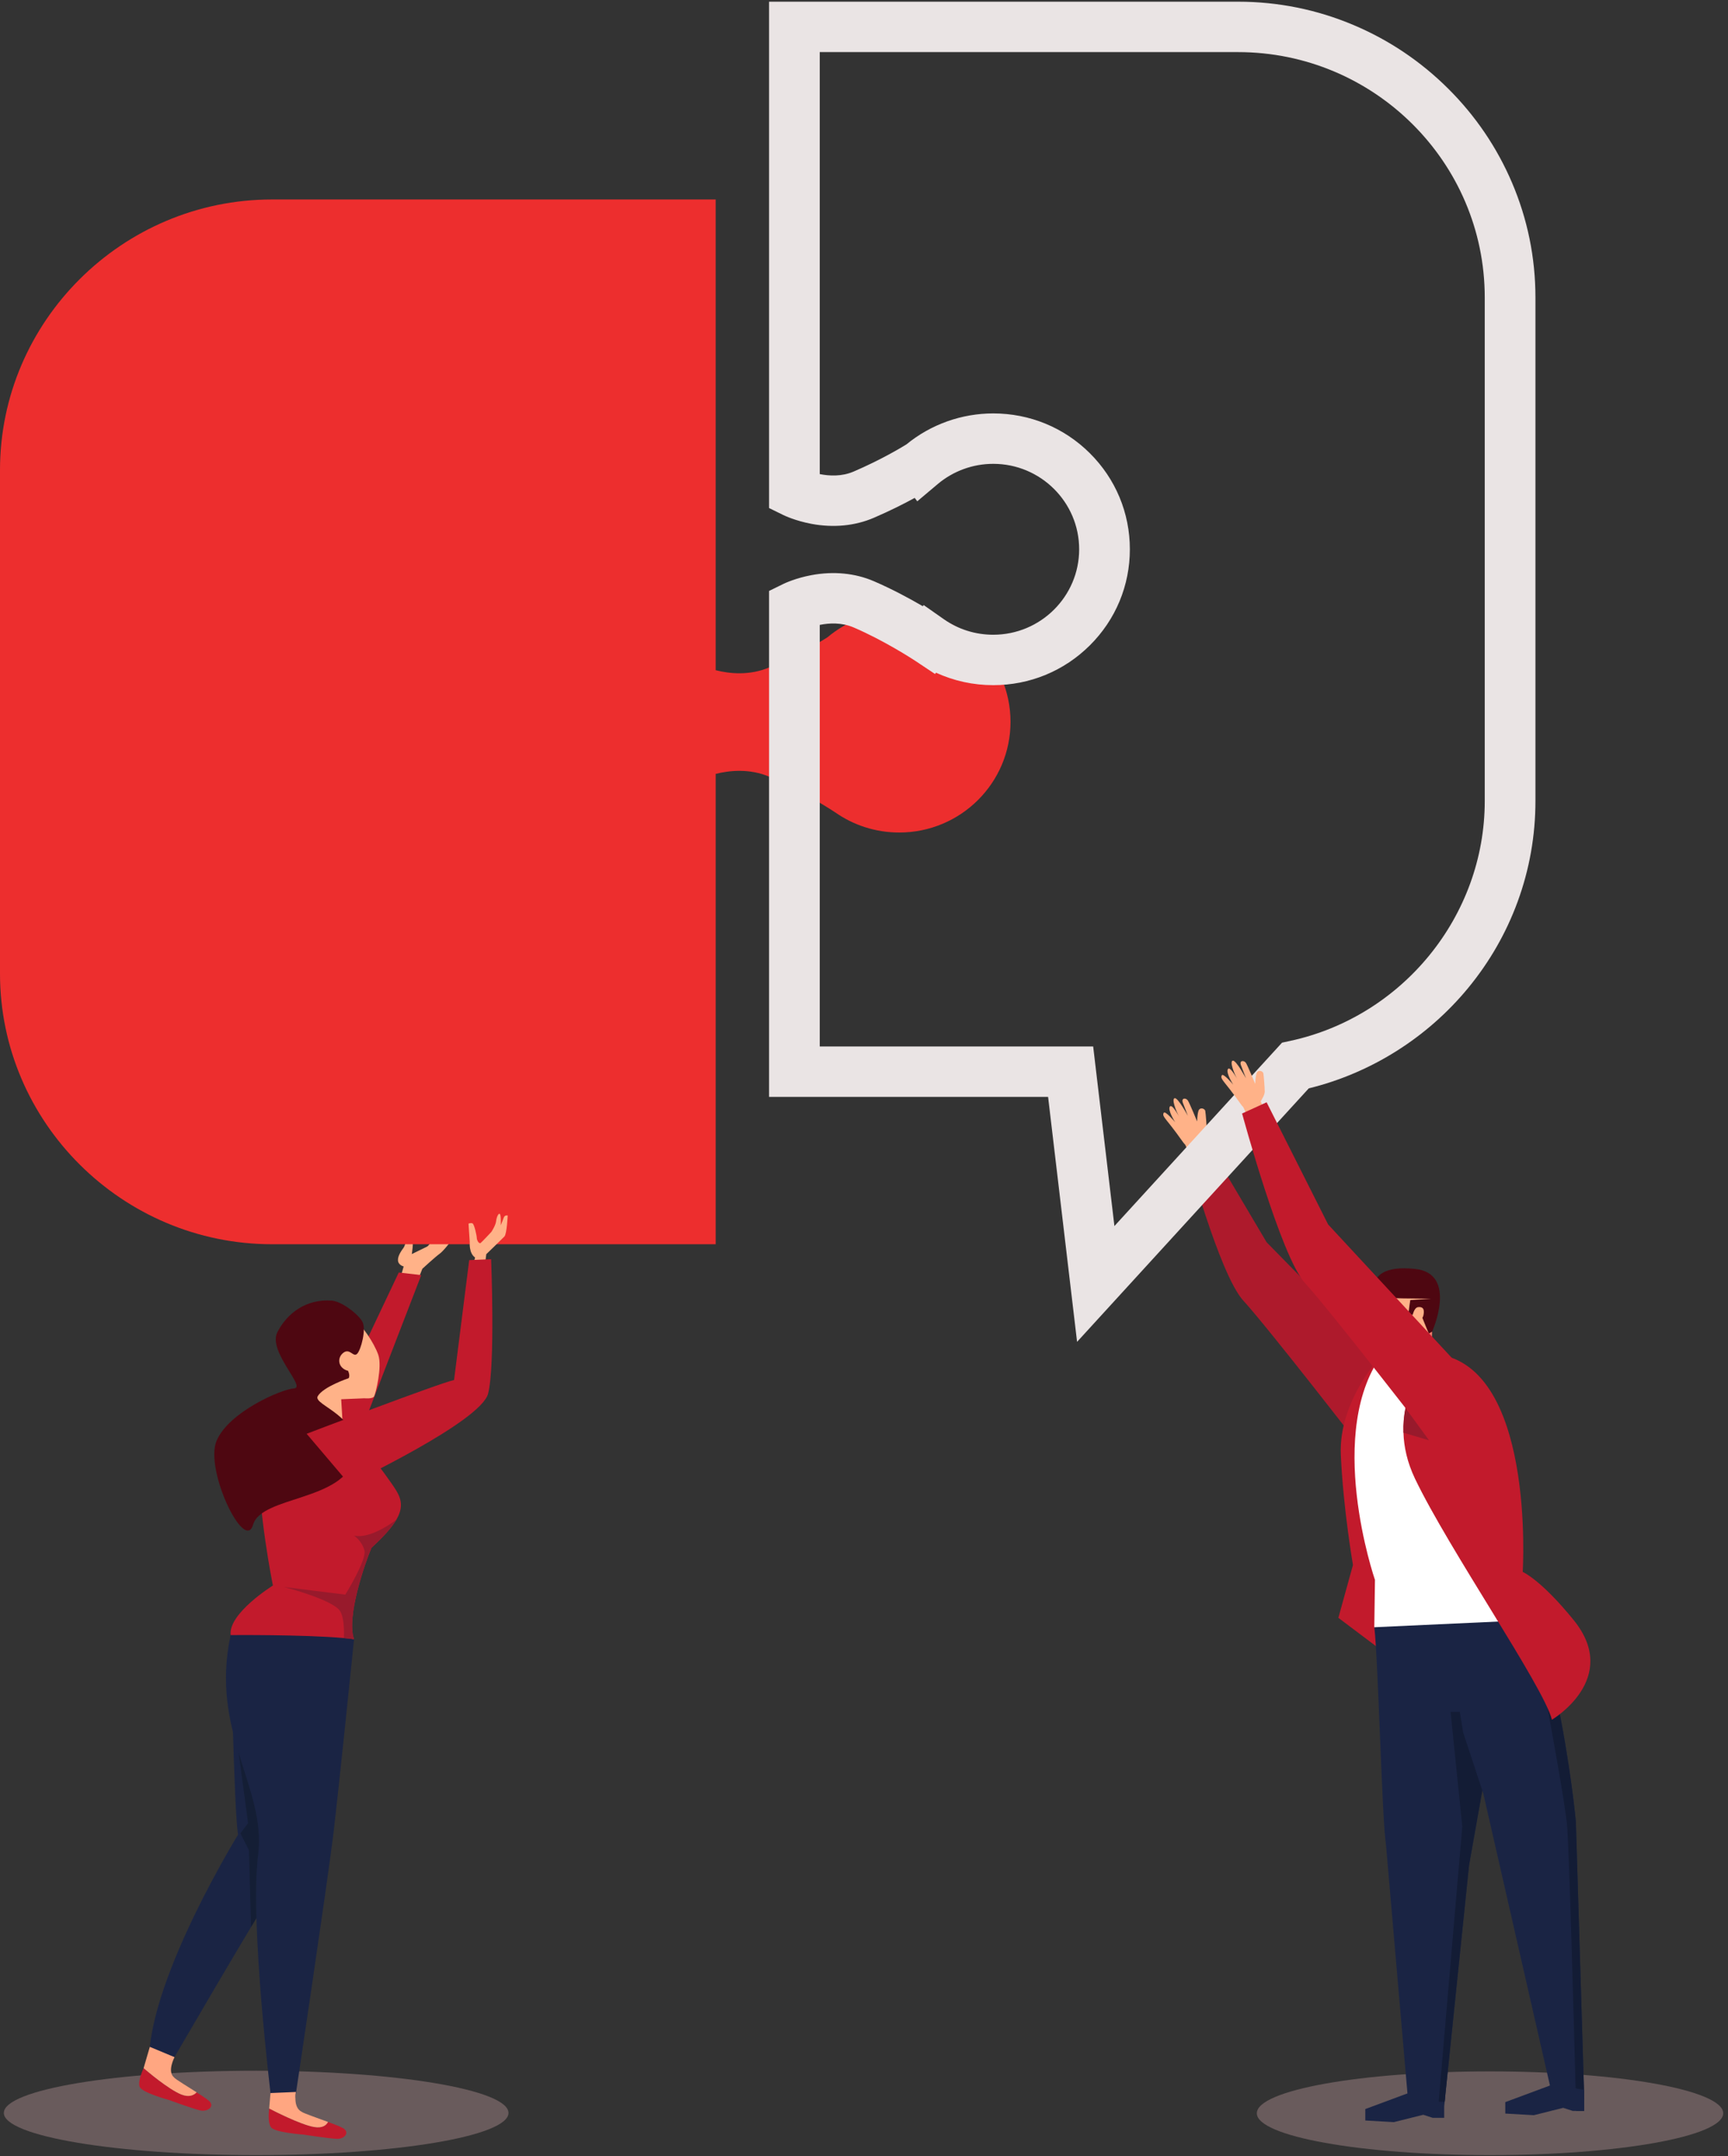 <svg width="360" height="449" viewBox="0 0 360 449" fill="none" xmlns="http://www.w3.org/2000/svg">
<rect x="0" y="0" width="360" height="449" fill="#333333" stroke="none"/>
<path opacity="0.33" d="M53.368 448.811C82.4 448.811 105.935 444.877 105.935 440.024C105.935 435.17 82.4 431.236 53.368 431.236C24.336 431.236 0.801 435.17 0.801 440.024C0.801 444.877 24.336 448.811 53.368 448.811Z" fill="#D8AFB0"/>
<path d="M85.79 261.166C85.79 261.166 88.419 259.888 88.993 259.596C89.568 259.305 91.504 255.919 91.504 255.919C91.504 255.919 92.507 255.677 92.562 256.476C92.562 256.476 94.243 255.639 94.119 256.912C94.119 256.912 94.491 257.529 94.213 258.041C93.934 258.554 92.329 260.592 91.559 261.124C90.788 261.656 87.991 264.222 87.991 264.222L87.374 265.777L83.604 265.461L84.097 263.742C84.097 263.742 82.977 263.485 82.909 262.485C82.841 261.486 83.739 260.316 84.088 259.832C84.438 259.349 84.718 257.835 84.655 257.538C84.655 257.538 85.498 256.801 85.858 257.755C86.218 258.71 85.79 261.166 85.79 261.166Z" fill="#FFB288"/>
<path d="M83.078 265.001L87.76 265.545L74.011 301.173L65.781 301.515L83.078 265.001Z" fill="#C21A2C"/>
<path d="M48.044 340.354C48.044 340.354 48.721 377.013 49.601 382.068C49.601 382.068 31.803 410.918 31.076 428.129L35.505 429.852C35.505 429.852 52.711 400.182 59.78 389.068C66.852 377.954 73.531 340.196 73.531 340.196L48.044 340.354Z" fill="#1A2444"/>
<path d="M53.422 399.436L55.311 381.489L49.105 360.493L51.687 379.671L50.09 381.81L51.86 385.299L52.303 401.301L53.422 399.436Z" fill="#141E35"/>
<path d="M73.76 341.363C73.76 341.363 70.622 372.235 69.409 382.254C68.197 392.276 61.461 437.208 61.461 437.208L56.514 437.222C56.514 437.222 51.975 400.206 53.771 386.3C55.566 372.395 43.663 360.668 48.054 340.511L73.76 341.363Z" fill="#1A2444"/>
<path d="M56.083 439.104C56.825 439.49 62.552 442.441 65.395 442.946C67.234 443.275 68.011 442.535 68.344 441.902C66.05 441.056 63.357 440.129 62.89 439.815C63.63 440.307 69.906 442.328 71.413 443.158C72.971 444.017 71.83 445.501 70.128 445.418C68.426 445.334 63.153 444.529 63.153 444.529C63.153 444.529 57.251 444.107 56.457 443.013C55.67 441.914 56.083 439.104 56.083 439.104Z" fill="#C21A2C"/>
<path d="M65.393 442.946C62.552 442.441 56.824 439.49 56.081 439.104L56.355 435.881L61.637 435.66C61.637 435.66 61.01 438.899 62.83 439.769C62.845 439.776 62.856 439.795 62.877 439.808C62.881 439.811 62.885 439.813 62.887 439.815C63.355 440.128 66.048 441.056 68.342 441.902C68.01 442.536 67.234 443.275 65.393 442.946Z" fill="#FFA681"/>
<path d="M29.915 430.704C30.516 431.219 35.178 435.164 37.784 436.19C39.467 436.857 40.447 436.286 40.966 435.733C38.995 434.476 36.662 433.069 36.304 432.678C36.872 433.294 42.35 436.442 43.562 437.531C44.811 438.66 43.251 439.885 41.623 439.483C39.997 439.081 35.124 437.304 35.124 437.304C35.124 437.304 29.521 435.782 29.086 434.568C28.655 433.353 29.915 430.704 29.915 430.704Z" fill="#C21A2C"/>
<path d="M37.784 436.189C35.178 435.164 30.516 431.219 29.915 430.703L31.215 426.26L36.36 428.408C36.36 428.408 34.762 431.434 36.264 432.622C36.274 432.633 36.281 432.652 36.297 432.669C36.299 432.671 36.301 432.675 36.304 432.677C36.662 433.067 38.995 434.475 40.966 435.732C40.445 436.286 39.467 436.857 37.784 436.189Z" fill="#FFA681"/>
<path d="M82.579 316.471C81.658 318.05 80.01 319.925 77.387 322.33C76.068 325.454 72.093 336.76 73.76 341.363C73.123 341.279 72.416 341.204 71.655 341.135C63.2 340.376 48.055 340.513 48.055 340.513C47.519 335.986 56.859 330.186 56.859 330.186C56.859 330.186 53.531 313.919 53.998 303.216C54.467 292.515 60.964 295.304 60.964 295.304L72.44 296.828C72.44 296.828 80.613 307.237 82.521 310.362C83.683 312.267 84.015 314.007 82.579 316.471Z" fill="#C21A2C"/>
<path d="M75.926 291.198C75.926 291.198 77.643 291.383 77.948 290.782C78.254 290.18 79.665 284.642 78.805 282.141C77.947 279.641 75.268 275.768 74.077 275.183C72.888 274.598 66.94 275.209 65.718 279.291C64.497 283.373 69.624 287.687 70.72 287.733L71.828 287.958L75.926 291.198Z" fill="#FFB288"/>
<path d="M75.926 291.198L71.082 291.399L71.361 296.05L62.728 293.861L64.306 287.365L69.186 284.625L74.858 288.464L75.926 291.198Z" fill="#FFB288"/>
<path d="M69.124 270.861C71.246 271.021 74.728 273.751 75.524 275.305C76.319 276.855 75.223 281.068 74.415 281.918C73.609 282.766 72.892 280.668 71.524 281.721C70.155 282.774 70.404 284.937 72.519 285.483C73.003 286.596 72.622 287.018 72.622 287.018C72.622 287.018 67.379 288.763 66.204 290.744C65.029 292.724 75.904 294.807 73.748 303.712C71.59 312.619 54.477 311.522 52.731 317.51C50.985 323.501 42.597 306.097 45.109 300.077C47.621 294.055 58.604 289.3 61.257 289.138C63.913 288.977 55.75 281.457 57.783 277.448C59.818 273.437 63.838 270.462 69.124 270.861Z" fill="#4E0711"/>
<path d="M82.579 316.471C81.658 318.05 80.011 319.925 77.387 322.33C76.068 325.454 72.093 336.76 73.76 341.363C73.124 341.279 72.417 341.204 71.655 341.135C71.715 339.039 71.588 336.706 70.868 335.537C69.403 333.157 59.473 330.577 59.164 330.497L71.94 332.084C71.94 332.084 76.416 324.867 75.927 322.898C75.44 320.929 73.76 319.79 73.76 319.79C77.318 320.619 82.579 316.471 82.579 316.471Z" fill="#981A2C"/>
<path opacity="0.33" d="M310.42 448.811C337.251 448.811 359.001 444.908 359.001 440.093C359.001 435.279 337.251 431.376 310.42 431.376C283.59 431.376 261.839 435.279 261.839 440.093C261.839 444.908 283.59 448.811 310.42 448.811Z" fill="#D8AFB0"/>
<path d="M242.438 231.756C242.717 231.198 244.828 233.704 244.828 233.704C244.828 233.704 243.229 231.241 243.715 230.461C244.199 229.682 245.888 232.99 245.888 232.99C244.822 231.116 244.05 228.739 244.762 228.7C245.475 228.661 247.477 232.381 247.477 232.381C247.477 232.381 246.84 230.73 246.435 229.674C246.03 228.621 247.081 228.55 247.496 229.221C247.853 229.798 249.405 233.538 249.405 233.538C249.405 233.538 249.401 232.324 249.659 231.406C249.914 230.485 251.005 230.821 251.099 231.367C251.194 231.915 251.379 234.279 251.385 235.127C251.391 235.907 250.604 237.011 250.55 237.195L251.124 238.532L247.602 239.863L246.916 238.38C246.507 238.036 245.644 236.607 244.083 234.629C242.421 232.526 242.16 232.317 242.438 231.756Z" fill="#FFB288"/>
<path d="M296.06 291.486L263.873 258.696L251.223 237.323L247.115 239.73C247.115 239.73 254.026 265.427 259.044 270.881C264.063 276.335 284.649 302.893 284.649 302.893L296.06 291.486Z" fill="#AE1A2C"/>
<path d="M287.879 282.157C287.879 282.157 278.827 291.656 279.337 302.979C279.848 314.301 281.869 325.911 281.869 325.911L278.826 336.917L287.114 343.154L286.456 328.369L287.879 282.157Z" fill="#C21A2C"/>
<path d="M315.43 335.559L308.812 372.87C308.812 372.87 308.812 372.871 308.812 372.872L306.056 388.408L300.968 437.694L299.842 437.678L299.725 437.676L293.361 437.588L288.729 383.967C287.923 379.094 287.098 344.964 286.312 338.878L315.43 335.559Z" fill="#1A2444"/>
<path d="M330.053 437.227L330.028 437.229L328.319 437.442L323.75 438.009L322.907 434.316L309.022 373.507L297.262 337.908L319.642 336.398C321.479 341.768 322.976 347.585 324.174 353.147C327.159 367.009 328.302 379.313 328.302 379.313L330.053 437.227Z" fill="#1A2444"/>
<path d="M330.053 437.227L330.028 437.229V439.6H328.374C328.361 439.083 328.342 438.353 328.318 437.442C328.299 436.707 328.276 435.857 328.251 434.905C327.876 420.772 326.884 384.417 326.471 380.11C325.957 374.749 322.401 355.697 322.401 355.697V352.536L324.172 353.148C327.158 367.01 328.301 379.314 328.301 379.314L330.053 437.227Z" fill="#131C35"/>
<path d="M288.417 281.439C288.417 281.439 298.188 282.044 300.081 282.326C301.973 282.609 308.834 285.915 312.813 297.798C317.686 312.352 318.554 322.585 313.158 337.643L286.311 338.876L286.448 329.01C286.448 329.012 275.662 297.737 288.417 281.439Z" fill="white"/>
<path d="M293.268 279.14C294.182 279.043 297.15 277.207 298.356 277.326L298.146 284.621C292.799 290.749 289.108 287.182 289.108 287.182L288.045 280.1L287.17 277.346C287.362 277.622 287.608 277.877 287.907 278.118C289.433 279.356 291.916 279.282 293.268 279.14Z" fill="#F27968"/>
<path d="M286.704 277.717C286.232 274.612 285.448 272.641 286.391 268.96C287.008 266.551 296.863 267.011 298.941 269.64C298.941 269.64 298.669 273.525 298.588 275.386C298.56 275.987 298.521 276.962 298.093 277.35C297.196 278.161 292.539 281.839 290.595 282.136C290.213 282.193 289.855 282.204 289.522 282.16C288.159 281.978 287.176 280.831 286.704 277.717Z" fill="#FFB288"/>
<path d="M294.805 264.255C303.815 265.203 298.357 277.327 298.357 277.327L297.671 277.688C297.347 277.021 296.327 274.433 296.327 274.433C296.465 274.273 296.671 273.732 296.619 273.008C296.58 272.49 296.287 272.119 295.425 272.217C294.807 272.285 294.492 273.176 294.291 273.848C293.826 273.752 293.464 273.574 293.45 273.344C293.558 272.346 293.782 270.939 293.811 270.745C293.804 270.729 298.089 270.455 298.083 270.436C298.083 270.436 286.43 270.5 286.072 269.864C285.605 265.27 288.805 263.625 294.805 264.255Z" fill="#4E0711"/>
<path d="M323.318 358.134C321.584 351.22 301.805 322.607 294.794 307.942C293.168 304.541 292.48 301.316 292.385 298.37C292.323 296.534 292.493 294.807 292.808 293.213C294.164 286.33 298.224 281.907 298.224 281.907C320.054 283.112 317.232 327.356 317.232 327.356C317.232 327.356 321.014 328.951 327.861 337.403C337.758 349.616 323.318 358.134 323.318 358.134Z" fill="#C21A2C"/>
<path d="M300.871 438.705V441.045H298.48L296.511 440.407L290.39 441.938L284.44 441.598V439.215L294.413 435.513L301.07 436.703L300.871 438.705Z" fill="#1A2444"/>
<path d="M330.028 437.231V439.6H327.638L325.669 438.963L319.549 440.494L313.599 440.153V437.772L322.907 434.316L323.571 434.07L328.252 434.906L329.991 435.216L330.028 437.231Z" fill="#1A2444"/>
<path d="M308.811 372.87C308.811 372.87 308.811 372.871 308.811 372.872L306.054 388.408L300.967 437.694L299.841 437.678L299.724 437.676L304.642 380.366L302.202 356.495H304.128L304.829 360.818L308.811 372.87Z" fill="#131C35"/>
<path d="M297.709 299.943L292.385 298.37C292.323 296.534 292.493 294.807 292.808 293.213L297.709 299.943Z" fill="#981A2C"/>
<path d="M187.341 127.282C181.635 127.282 176.413 129.332 172.374 132.73L172.373 132.729C172.373 132.729 167.525 135.873 160.353 138.956C156.136 140.77 151.886 140.283 149.1 139.575V41.54H56.676C25.504 41.541 0 66.896 0 97.884V202.771C0 233.761 25.504 259.115 56.676 259.115H149.102V161.167C151.888 160.459 156.138 159.973 160.354 161.786C167.525 164.869 173.993 169.172 173.993 169.172C177.767 171.819 182.371 173.374 187.341 173.374C200.144 173.374 210.523 163.057 210.523 150.328C210.523 137.599 200.144 127.282 187.341 127.282Z" fill="#ED2E2E"/>
<path d="M224.391 279.444L218.353 228.428H160.22V123.067L163.164 121.622C163.416 121.498 165.727 120.394 169.057 119.774C173.645 118.918 178.132 119.353 182.034 121.03C185.921 122.701 189.58 124.689 192.25 126.245L192.43 126.006L196.621 128.944C199.646 131.065 203.208 132.186 206.925 132.186C216.796 132.186 224.826 124.203 224.826 114.39C224.826 104.577 216.796 96.594 206.925 96.594C202.697 96.594 198.594 98.088 195.37 100.8L191.096 104.397L190.563 103.691C188.378 104.883 185.457 106.367 182.035 107.837C178.133 109.515 173.647 109.949 169.058 109.094C165.728 108.474 163.418 107.369 163.165 107.245L160.221 105.801V0.354H257.927C266.257 0.354 274.356 1.99 281.997 5.217C289.367 8.33 295.992 12.78 301.688 18.442C307.384 24.105 311.86 30.691 314.991 38.018C318.237 45.614 319.883 53.666 319.883 61.947V166.833C319.883 174.032 318.629 181.095 316.157 187.826C313.771 194.322 310.312 200.347 305.878 205.734C297.347 216.099 285.605 223.481 272.66 226.653L224.391 279.444ZM170.78 217.929H227.744L232.17 255.328L267.092 217.136L268.744 216.78C292.256 211.72 309.322 190.713 309.322 166.833V61.947C309.322 33.773 286.265 10.852 257.925 10.852H170.78V98.73C172.722 99.122 175.347 99.275 177.843 98.202C183.623 95.717 187.838 93.166 188.846 92.539C193.927 88.381 200.331 86.096 206.925 86.096C214.527 86.096 221.675 89.039 227.051 94.383C232.427 99.728 235.387 106.833 235.387 114.391C235.387 121.949 232.427 129.055 227.051 134.399C221.675 139.744 214.528 142.687 206.925 142.687C202.76 142.687 198.715 141.8 195.004 140.093L194.8 140.364L191.638 138.261C191.293 138.041 190.952 137.815 190.616 137.58C190.184 137.296 184.246 133.418 177.843 130.667C175.347 129.594 172.72 129.746 170.78 130.137V217.929Z" fill="#EAE4E4"/>
<path d="M101.069 263.133L101.305 261.189C101.305 261.189 104.578 258.046 105.088 257.504C105.598 256.962 105.771 253.134 105.771 253.134C105.771 253.134 105.184 252.976 104.964 253.53L104.328 255.183C104.328 255.183 104.416 253.101 104.139 252.817C103.862 252.535 103.438 253.503 103.351 254.344C103.265 255.183 102.378 256.533 102.378 256.533C102.378 256.533 100.501 258.555 100.147 258.841C99.794 259.127 99.332 258.264 99.331 257.811C99.329 257.36 98.821 254.939 98.437 254.773C98.052 254.609 97.607 254.832 97.607 254.832L97.865 258.665C97.865 258.665 97.645 260.982 98.972 261.875L98.543 263.612L101.069 263.133Z" fill="#FFB288"/>
<path d="M63.885 298.588C63.885 298.588 91.583 288.017 94.596 287.391L97.75 262.42L102.321 262.229C102.321 262.229 103.202 284.355 101.688 290.228C100.173 296.1 72.755 309.034 72.755 309.034L63.885 298.588Z" fill="#C21A2C"/>
<path d="M254.541 223.938C254.819 223.38 256.928 225.886 256.928 225.886C256.928 225.886 255.33 223.423 255.815 222.643C256.302 221.864 257.991 225.172 257.991 225.172C256.922 223.298 256.151 220.921 256.864 220.882C257.575 220.843 259.579 224.563 259.579 224.563C259.579 224.563 258.943 222.912 258.536 221.856C258.131 220.803 259.182 220.732 259.599 221.403C259.953 221.98 261.507 225.72 261.507 225.72C261.507 225.72 261.502 224.506 261.76 223.588C262.017 222.667 263.105 223.003 263.201 223.549C263.294 224.097 263.481 226.46 263.488 227.309C263.495 228.088 262.705 229.193 262.65 229.377L263.224 230.713L259.701 232.044L259.015 230.561C258.608 230.215 257.742 228.787 256.182 226.81C254.525 224.707 254.262 224.498 254.541 223.938Z" fill="#FFB288"/>
<path d="M305.496 286.055L276.695 255.001L263.877 229.558L258.771 231.887C258.771 231.887 266.847 261.732 271.864 267.186C276.885 272.641 297.471 299.198 297.471 299.198L305.496 286.055Z" fill="#C21A2C"/>
</svg>
